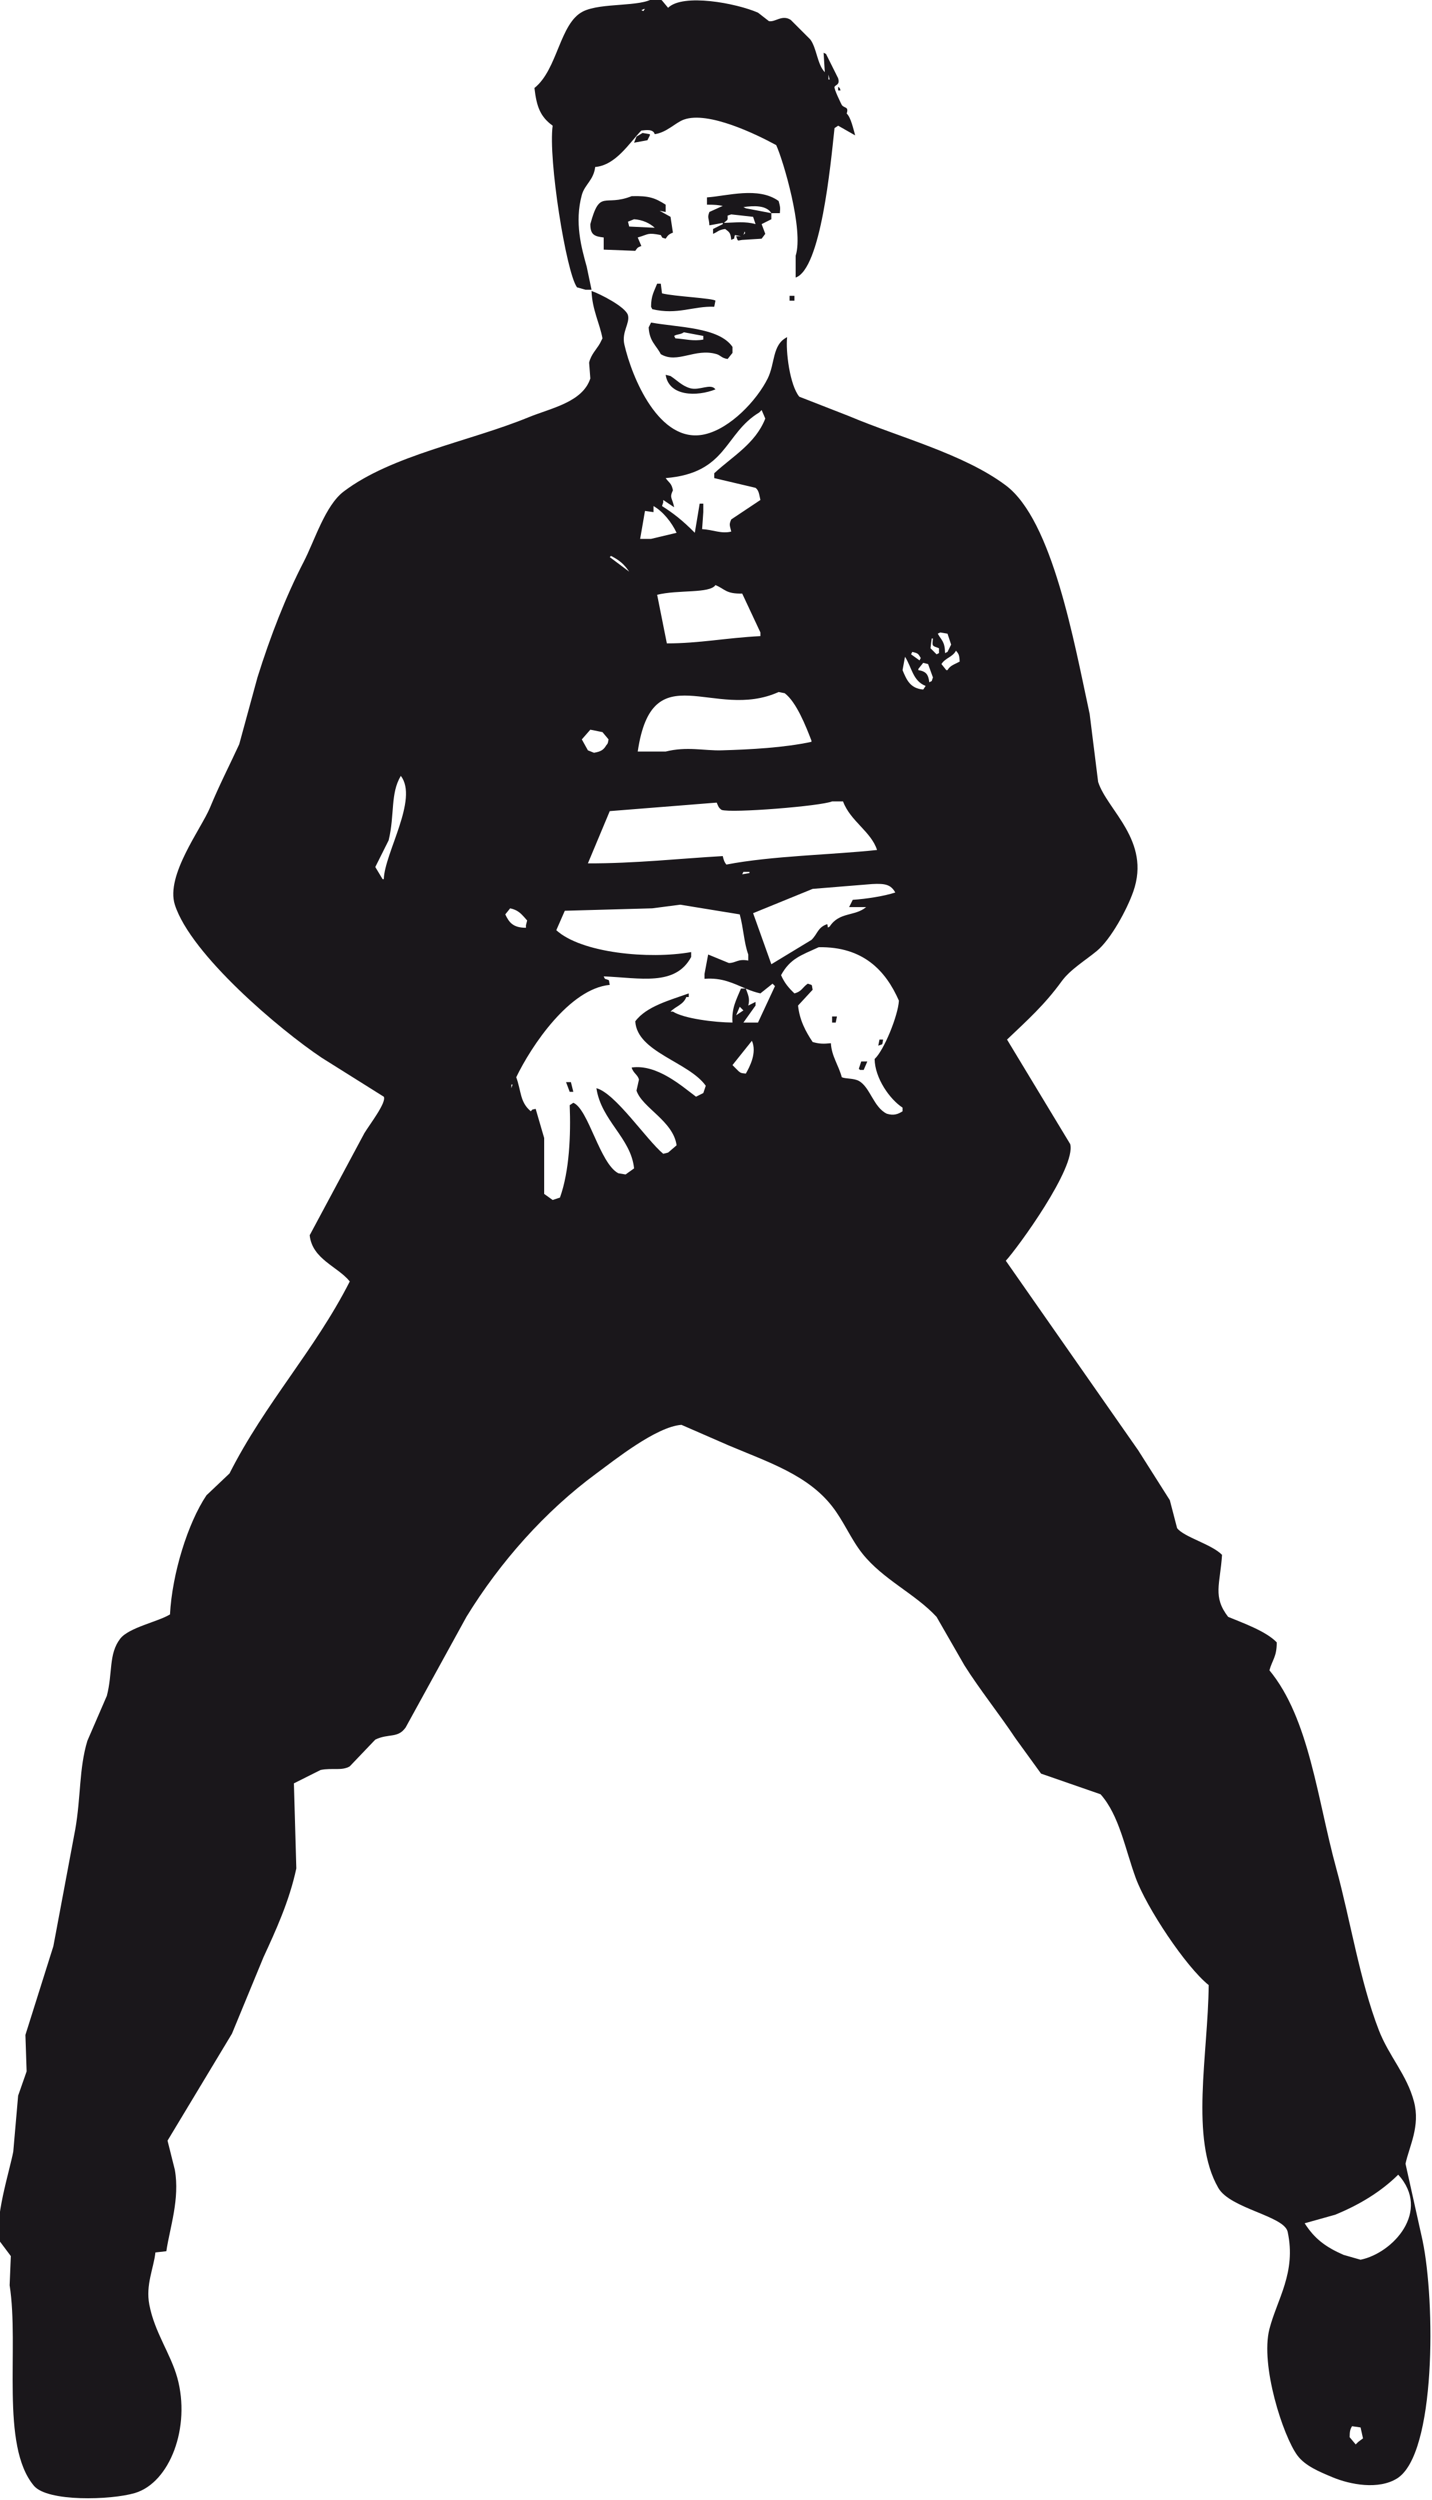 <?xml version="1.0" encoding="utf-8"?>
<!-- Generator: Adobe Illustrator 14.0.0, SVG Export Plug-In . SVG Version: 6.00 Build 43363)  -->
<!DOCTYPE svg PUBLIC "-//W3C//DTD SVG 1.1//EN" "http://www.w3.org/Graphics/SVG/1.1/DTD/svg11.dtd">
<svg version="1.1" id="Calque_1" xmlns="http://www.w3.org/2000/svg" xmlns:xlink="http://www.w3.org/1999/xlink" x="0px" y="0px"
	 width="243.62px" height="425.2px" viewBox="0 0 243.62 425.2" enable-background="new 0 0 243.62 425.2" xml:space="preserve">
<g>
	<g>
		<path fill-rule="evenodd" clip-rule="evenodd" fill="#1A171B" d="M94.023,21.375c-0.787,5.619,2.287,24.899,4.134,27.486
			c0.483,0.137,0.966,0.276,1.446,0.413h1.033c-0.274-1.308-0.55-2.617-0.824-3.926c-0.887-3.206-2.105-7.51-0.828-12.194
			c0.48-1.765,2.013-2.512,2.273-4.754c3.535-0.299,5.838-4.141,7.854-6.2c0.874-0.083,2.006-0.273,2.273,0.619
			c2.062-0.288,3.498-1.955,4.961-2.48c4.146-1.495,12.371,2.52,15.707,4.341c1.178,2.536,4.72,14.473,3.309,18.808v3.718
			c4.286-1.508,5.927-18.994,6.613-25.419c0.205-0.139,0.413-0.277,0.617-0.412c0.966,0.549,1.93,1.102,2.896,1.651
			c-0.288-1.001-0.723-3.062-1.447-3.72c0.412-1.223-0.424-0.87-0.826-1.448c-0.026-0.018-1.407-2.825-1.24-3.099
			c0.23-0.384,0.929-0.308,0.617-1.446c-0.688-1.378-1.375-2.756-2.064-4.135c-0.137-0.068-0.274-0.137-0.414-0.207
			c0.071,1.101,0.14,2.203,0.209,3.309c-1.295-1.317-1.369-4.118-2.482-5.583c-1.102-1.102-2.204-2.204-3.309-3.306
			c-1.469-0.967-2.628,0.417-3.717,0.206c-0.622-0.48-1.24-0.962-1.859-1.444c-3.714-1.618-12.761-3.318-15.297-0.825
			c-0.344-0.416-0.691-0.83-1.032-1.244c-0.451-0.356-0.556-0.37-1.45-0.412c-2.115,1.558-8.896,0.731-11.986,2.274
			c-3.992,1.994-4.296,9.86-8.268,13.019C91.293,18.234,91.962,19.877,94.023,21.375z M140.942,12.695
			c0.068,0.272,0.134,0.549,0.204,0.824h-0.204V12.695z M109.525,1.532h0.205c-0.414,0.362-0.036,0.451-0.619,0.208
			C109.247,1.669,109.386,1.6,109.525,1.532z M142.592,15.379h0.414c-0.265-0.615,0.01-0.247-0.414-0.619V15.379z M110.558,23.026
			V22.82c-0.414-0.069-0.828-0.137-1.242-0.207c-0.344,0.207-0.688,0.413-1.032,0.62c-0.139,0.346-0.275,0.688-0.414,1.034
			c0.757-0.139,1.515-0.276,2.273-0.415C110.283,23.58,110.422,23.303,110.558,23.026z M131.225,36.253
			c-1.446-0.274-2.893-0.55-4.34-0.827c-0.137-0.067-0.277-0.137-0.411-0.207C128.31,34.96,130.407,34.904,131.225,36.253h1.449
			c0.096-1.05,0.039-1.135-0.208-2.066c-3.448-2.495-8.764-0.849-12.192-0.619v1.239c1.45,0.004,1.777,0.055,2.688,0.206
			c-0.761,0.346-1.519,0.689-2.277,1.036c-0.403,1.047-0.069,0.939,0,2.272c0.758-0.138,1.516-0.275,2.277-0.414v0.208
			c-0.553,0.275-1.105,0.552-1.655,0.827v0.827c0.887-0.366,0.857-0.658,2.064-0.827c0.722,0.552,0.913,0.623,1.032,1.859
			c0.758-0.412,0.352,0.099,0.623-0.827c0.344,0.069,0.689,0.137,1.032,0.207h-0.826c0.379,0.953,0.149,0.733,1.035,0.62
			c1.103-0.068,2.204-0.137,3.307-0.207c0.204-0.276,0.413-0.55,0.618-0.826c-0.205-0.552-0.414-1.101-0.618-1.653
			c0.549-0.276,1.102-0.552,1.65-0.829V36.253z M126.474,39.975c0.068-0.206,0.134-0.413,0.204-0.62
			C126.846,39.863,126.754,39.531,126.474,39.975z M123.163,37.907c0.662-0.639,0.655-0.316,0.623-1.239
			c0.209-0.07,0.413-0.139,0.617-0.207c1.241,0.137,2.481,0.276,3.72,0.414c0.14,0.412,0.278,0.826,0.414,1.241
			C126.76,37.614,125.155,37.856,123.163,37.907z M112.417,39.975c0.397,0.62,0.037,0.347,0.828,0.62
			c0.363-0.56,0.546-0.766,1.237-1.033c-0.136-0.894-0.271-1.792-0.41-2.687c-0.623-0.346-1.241-0.689-1.86-1.033
			c0.344,0.068,0.688,0.137,1.033,0.208v-1.242c-1.814-1.143-2.82-1.535-5.789-1.446c-4.656,1.858-5.38-1.309-7.025,4.753
			c-0.011,1.865,0.748,2.086,2.273,2.272v2.067c1.791,0.071,3.581,0.137,5.371,0.207c0.41-0.535,0.301-0.546,1.036-0.826
			c-0.205-0.483-0.414-0.965-0.619-1.448C110.432,39.82,110.107,39.531,112.417,39.975z M107.043,38.529
			c-0.066-0.276-0.136-0.553-0.206-0.829c0.344-0.137,0.688-0.277,1.033-0.414c1.443,0.092,2.7,0.689,3.514,1.451
			C109.939,38.667,108.492,38.597,107.043,38.529z M112.417,48.242h-0.619c-0.506,1.294-1.032,2.022-1.036,3.927
			c0.069,0.139,0.139,0.274,0.208,0.413c4.29,1.022,7.003-0.562,10.541-0.413c0.069-0.344,0.136-0.689,0.205-1.034
			c-0.4-0.42-6.963-0.718-9.09-1.241C112.556,49.344,112.487,48.792,112.417,48.242z M242.007,380.999
			c-0.967-4.343-1.93-8.686-2.894-13.021c0.668-3.052,2.532-6.384,1.446-10.541c-1.201-4.597-4.262-7.713-5.992-12.196
			c-3.221-8.327-4.866-18.835-7.235-27.489c-3.223-11.752-4.572-25.46-11.367-33.687c0.463-1.737,1.261-2.298,1.241-4.754
			c-1.816-1.901-5.754-3.295-8.27-4.339c-2.646-3.436-1.371-5.488-1.033-10.542c-1.776-1.818-6.5-3.019-7.648-4.547
			c-0.409-1.585-0.823-3.169-1.237-4.752c-1.79-2.827-3.584-5.651-5.375-8.477c-7.509-10.746-15.018-21.496-22.527-32.242
			c2.061-2.256,11.978-15.862,10.955-19.841c-3.582-5.923-7.165-11.849-10.747-17.776c3.502-3.338,6.371-5.888,9.3-9.92
			c1.457-2.003,4.068-3.567,5.995-5.166c2.369-1.968,5.134-7.06,6.198-10.126c3.001-8.632-4.435-13.774-5.995-18.602
			c-0.478-3.858-0.962-7.716-1.445-11.574c-2.635-12.163-6.304-32.897-14.261-38.856c-7.168-5.369-18.117-8.165-26.662-11.779
			c-2.825-1.102-5.649-2.204-8.473-3.308c-1.636-1.996-2.334-7.806-2.068-10.128c-2.568,1.276-2.02,4.428-3.307,7.029
			c-1.794,3.62-6.295,8.513-10.749,9.507c-7.724,1.719-12.397-9.798-13.638-15.297c-0.479-2.121,0.97-3.6,0.619-4.958
			c-0.368-1.413-4.759-3.644-6.202-4.134c0.112,3.212,1.41,5.55,1.859,8.06c-0.136,0.277-0.274,0.553-0.413,0.826
			c-0.563,1.011-1.555,1.929-1.856,3.309c0.065,0.896,0.136,1.792,0.205,2.688c-1.331,4.052-6.646,5.016-10.541,6.612
			c-10.027,4.11-23.225,6.407-31.416,12.608c-3.157,2.392-4.934,8.344-6.82,11.987c-3.021,5.841-5.659,12.625-7.854,19.635
			c-1.032,3.79-2.068,7.579-3.101,11.367c-1.552,3.382-3.392,6.938-4.961,10.748c-1.476,3.582-7.591,11.53-5.993,16.536
			c2.7,8.455,17.858,21.277,25.009,26.042c3.511,2.203,7.029,4.407,10.541,6.614c0.509,0.974-2.505,4.85-3.306,6.2
			c-3.102,5.786-6.202,11.577-9.303,17.36c0.43,4.077,4.756,5.299,6.821,7.854c-5.943,11.695-14.359,20.611-20.461,32.655
			c-1.307,1.242-2.618,2.48-3.926,3.721c-3.179,4.75-5.834,13.33-6.201,20.254c-2.042,1.256-7.006,2.224-8.472,4.134
			c-2.002,2.607-1.249,5.822-2.273,9.715c-1.103,2.55-2.208,5.099-3.31,7.646c-1.433,4.734-1.085,9.538-2.065,15.087
			c-1.241,6.613-2.479,13.227-3.72,19.843c-1.584,5.028-3.17,10.058-4.755,15.089c0.069,2.064,0.139,4.131,0.208,6.198
			c-0.484,1.378-0.966,2.756-1.446,4.131c-0.278,3.171-0.553,6.338-0.827,9.509c-0.6,3.218-3.356,11.787-2.274,15.292
			c0.619,0.832,1.238,1.655,1.86,2.484c-0.069,1.652-0.139,3.308-0.205,4.96c1.661,10.589-1.629,27.247,4.133,34.102
			c2.313,2.756,13.078,2.439,17.152,1.24c6.003-1.766,9.561-11.263,7.234-19.635c-1.135-4.083-3.862-7.707-4.753-12.401
			c-0.648-3.403,0.741-6.175,1.034-8.886c0.618-0.068,1.241-0.141,1.859-0.209c0.596-4.009,2.323-8.903,1.446-13.846
			c-0.414-1.652-0.827-3.305-1.241-4.96c3.65-6.063,7.304-12.127,10.957-18.188c1.791-4.34,3.582-8.683,5.371-13.019
			c2.069-4.483,4.396-9.527,5.58-15.091c-0.135-4.82-0.274-9.644-0.41-14.466c1.516-0.758,3.031-1.516,4.543-2.276
			c1.983-0.394,3.611,0.189,4.961-0.617c1.446-1.517,2.896-3.03,4.342-4.546c2.294-1.099,3.829-0.162,5.166-2.068
			c3.445-6.267,6.89-12.54,10.336-18.806c5.711-9.316,13.393-17.979,22.113-24.391c3.064-2.252,10.167-7.95,14.468-8.267
			c2.687,1.173,5.375,2.343,8.063,3.514c6.746,2.843,13.413,5.018,17.564,10.335c2.022,2.585,3.184,5.573,5.166,8.06
			c3.528,4.422,8.963,6.812,12.609,10.749c1.585,2.753,3.17,5.511,4.753,8.266c2.558,4.058,5.927,8.265,8.68,12.401
			c1.446,1.997,2.896,3.995,4.343,5.992c3.374,1.171,6.749,2.343,10.126,3.514c3.197,3.594,4.177,9.322,5.993,14.26
			c1.854,5.041,8.499,15.065,12.4,18.188c-0.089,11.725-3.218,26.143,1.654,34.519c2.052,3.522,11.192,4.73,11.781,7.438
			c1.505,6.92-1.812,11.51-3.101,16.536c-1.581,6.174,2.336,18.224,4.752,21.493c1.334,1.798,3.767,2.788,5.993,3.719
			c3.02,1.262,7.811,2.156,10.958,0.209C244.336,417.376,244.187,391.373,242.007,380.999z M65.295,149.516H65.09
			c-0.417-0.689-0.828-1.38-1.242-2.067c0.758-1.517,1.516-3.032,2.273-4.545c1.056-4.411,0.262-7.938,2.069-10.955
			C71.232,135.896,65.421,145.062,65.295,149.516z M159.957,107.559c0.411,0.068,0.823,0.139,1.237,0.208
			c0.209,0.618,0.415,1.239,0.619,1.858c-0.204,0.413-0.41,0.829-0.619,1.242c-0.136,0.065-0.274,0.136-0.414,0.205
			c-0.039-2.014-0.591-2.124-1.241-3.305C159.68,107.697,159.818,107.627,159.957,107.559z M155.202,110.868
			c1.002,0.234,0.992,0.297,1.445,1.032c-0.067,0.135-0.136,0.276-0.209,0.413c-0.479-0.343-0.962-0.689-1.442-1.034
			C155.065,111.141,155.131,111.003,155.202,110.868z M152.31,151.788c-1.874,0.605-4.905,1.095-7.235,1.239
			c-0.208,0.413-0.413,0.829-0.621,1.243h2.896c-1.918,1.615-4.545,0.766-6.202,3.306c-0.496,0.309-0.234,0.124-0.413-0.413
			c-1.644,0.55-1.626,1.664-2.688,2.685c-2.274,1.379-4.549,2.759-6.821,4.137c-1.032-2.896-2.063-5.79-3.102-8.683
			c3.379-1.375,6.756-2.756,10.132-4.134c3.373-0.274,6.75-0.552,10.126-0.823C150.597,150.226,151.558,150.437,152.31,151.788z
			 M112.832,85.445V85.03c0.618,0.415,1.241,0.828,1.859,1.241c-0.34-1.712-0.837-1.532-0.208-2.895
			c-0.231-1.211-0.662-1.261-1.237-2.067c10.501-0.863,9.928-7.547,15.916-11.161c0.134-0.137,0.274-0.274,0.413-0.413
			c0.204,0.483,0.413,0.966,0.618,1.448c-1.661,4.262-5.613,6.453-8.681,9.301v0.825c2.343,0.553,4.688,1.104,7.025,1.655
			c0.619,0.486,0.611,1.201,0.828,2.065c-1.651,1.104-3.307,2.204-4.962,3.308c-0.413,0.939-0.247,0.963,0,2.067
			c-1.716,0.426-3.021-0.313-4.957-0.415c0.066-0.963,0.136-1.928,0.205-2.895v-1.445h-0.619c-0.275,1.652-0.553,3.308-0.828,4.961
			c-2.042-2.068-3.611-3.297-5.579-4.548C112.693,85.858,112.762,85.651,112.832,85.445z M129.365,107.559v0.622
			c-5.818,0.294-10.451,1.249-15.916,1.238c-0.549-2.754-1.102-5.51-1.651-8.266c3.531-0.886,8.955-0.178,9.918-1.652
			c1.675,0.698,1.754,1.509,4.551,1.445C127.3,103.15,128.332,105.356,129.365,107.559z M109.73,86.892
			c0.483,0.068,0.967,0.137,1.447,0.204v-1.032c1.648,0.938,3.095,2.784,3.928,4.548c-1.447,0.343-2.893,0.688-4.342,1.032h-1.857
			C109.182,90.059,109.456,88.476,109.73,86.892z M132.466,117.688c0.344,0.069,0.688,0.137,1.031,0.206
			c1.984,1.491,3.609,5.61,4.549,8.059v0.207c-4.608,0.998-10.401,1.31-15.293,1.447c-2.948,0.085-5.906-0.7-9.507,0.207h-4.753
			C110.984,110.968,121.39,122.692,132.466,117.688z M103.945,94.539c1.443,0.737,2.221,1.399,3.098,2.685
			c-1.103-0.825-2.204-1.652-3.307-2.479C103.807,94.675,103.876,94.608,103.945,94.539z M121.926,136.496
			c0.281,0.625,0.297,0.85,0.827,1.238c1.625,0.586,16.955-0.644,18.807-1.445h1.861c1.23,3.357,4.781,5.124,5.786,8.265
			c-7.489,0.807-17.961,0.992-25.627,2.48c-0.348-0.402-0.47-0.793-0.619-1.443c-7.108,0.403-15.095,1.275-22.944,1.238
			c1.241-2.962,2.479-5.925,3.719-8.885C109.8,137.458,115.863,136.975,121.926,136.496z M127.505,148.274v0.208
			c-0.414,0.07-0.827,0.137-1.237,0.208c0.065-0.137,0.136-0.277,0.206-0.415H127.505z M100.431,124.094
			c0.688,0.137,1.379,0.274,2.064,0.415c0.348,0.412,0.688,0.823,1.037,1.238c-0.146,0.746-0.083,0.626-0.414,1.035
			c-0.45,0.799-1.006,1.059-2.068,1.241c-0.344-0.14-0.688-0.277-1.033-0.416c-0.344-0.621-0.688-1.239-1.033-1.86
			C99.465,125.195,99.948,124.645,100.431,124.094z M85.962,155.508c0.278-0.343,0.552-0.689,0.828-1.032
			c1.552,0.343,2.012,1.108,2.892,2.064c-0.066,0.277-0.135,0.553-0.205,0.829v0.415C87.339,157.774,86.634,156.945,85.962,155.508z
			 M86.995,185.064v-0.622h0.208C87.134,184.651,87.064,184.858,86.995,185.064z M126.885,182.584
			c-0.832-0.092-0.802-0.067-1.24-0.415c-0.344-0.343-0.688-0.686-1.032-1.032c1.104-1.378,2.204-2.758,3.306-4.136
			C128.803,179.02,127.562,181.394,126.885,182.584z M128.955,173.903h-2.481c0.688-0.965,1.378-1.928,2.063-2.892v-0.622
			c-0.414,0.206-0.823,0.415-1.237,0.622c0.323-1.213-0.065-1.877-0.41-2.88l-0.035-0.015h-0.796
			c-0.817,1.952-1.618,3.375-1.446,5.787c-3.044-0.028-8.256-0.67-10.13-1.86h-0.41c0.877-0.905,2.194-1.174,2.685-2.481h0.416
			v-0.618c-3.173,1.143-7.241,2.21-9.097,4.751c0.301,5.252,9.087,6.879,11.99,10.956c-0.14,0.413-0.275,0.825-0.414,1.241
			c-0.414,0.206-0.828,0.413-1.241,0.62c-2.386-1.769-6.628-5.581-10.954-4.963c0.305,1.027,1.059,1.207,1.241,2.068
			c-0.139,0.619-0.274,1.241-0.413,1.858c0.949,2.912,6.255,5.154,6.821,9.303c-0.483,0.413-0.966,0.825-1.447,1.239
			c-0.274,0.068-0.552,0.137-0.827,0.206c-2.902-2.434-8.141-10.312-11.368-11.159c0.817,5.53,5.884,8.454,6.407,13.641
			c-0.48,0.346-0.963,0.689-1.446,1.032c-0.414-0.068-0.825-0.137-1.238-0.206c-3.158-1.672-5.071-10.905-7.648-11.987
			c-0.208,0.14-0.414,0.277-0.619,0.412c0.202,5.008-0.043,11.208-1.655,15.709c-0.414,0.137-0.828,0.277-1.242,0.415
			c-0.482-0.346-0.962-0.69-1.446-1.035v-9.506c-0.483-1.655-0.966-3.31-1.446-4.96c-0.751,0.197-0.424-0.015-0.828,0.413
			c-1.88-1.57-1.608-3.434-2.479-5.788c2.594-5.381,9.094-15.065,15.911-15.709c-0.218-1.023,0.077-0.695-0.823-1.032
			c-0.07-0.137-0.14-0.274-0.209-0.413c6.195,0.246,12.191,1.726,14.883-3.306v-0.829c-7.199,1.276-18.692,0.161-22.945-3.72
			c0.484-1.102,0.963-2.204,1.446-3.305c4.961-0.14,9.922-0.277,14.882-0.415c1.585-0.206,3.167-0.412,4.752-0.619
			c3.379,0.549,6.754,1.103,10.126,1.651c0.672,2.481,0.701,4.733,1.45,6.823v1.032c-1.778-0.344-2.112,0.422-3.305,0.413
			c-1.173-0.483-2.348-0.963-3.516-1.445c-0.206,1.099-0.414,2.204-0.623,3.306v0.826c3.013-0.239,4.938,0.797,6.998,1.654h0.03
			c0.002,0.005,0.004,0.01,0.005,0.015c0.783,0.325,1.585,0.623,2.476,0.813c0.69-0.553,1.379-1.104,2.068-1.655
			c0.139,0.14,0.274,0.277,0.413,0.415C130.882,169.771,129.918,171.836,128.955,173.903z M125.232,172.664
			c0.207-0.483,0.412-0.967,0.617-1.447c0.209,0.208,0.418,0.41,0.624,0.619C126.059,172.112,125.645,172.386,125.232,172.664z
			 M153.547,188.992c-0.768,0.5-1.516,0.773-2.688,0.412c-2.28-1.123-2.81-4.505-4.751-5.579c-0.854-0.472-2.255-0.334-2.894-0.621
			c-0.578-2.106-1.738-3.59-1.861-5.787c-1.312,0.137-2.021,0.102-3.099-0.207c-1.123-1.675-2.229-3.667-2.483-6.2
			c0.828-0.897,1.654-1.791,2.483-2.69c-0.22-1.023,0.074-0.695-0.829-1.032c-0.939,0.638-0.979,1.311-2.272,1.655
			c-0.97-0.924-1.691-1.764-2.273-3.102c1.551-2.825,3.355-3.353,6.407-4.754c7.541-0.12,11.385,3.955,13.64,9.094
			c-0.135,2.521-2.518,8.419-4.133,9.923c0.057,3.293,2.591,6.857,4.753,8.265V188.992z M157.061,117.273
			c-2.213-0.203-2.818-1.628-3.514-3.306c0.139-0.759,0.277-1.515,0.418-2.274c1.181,1.843,1.318,4.11,3.51,4.96
			C157.335,116.861,157.201,117.067,157.061,117.273z M158.507,115.829c-0.134,0.066-0.274,0.134-0.413,0.205
			c-0.156-1.333-0.547-1.86-1.859-2.067v-0.208c0.277-0.346,0.552-0.692,0.826-1.033c0.274,0.07,0.553,0.139,0.828,0.207
			c0.275,0.758,0.55,1.514,0.827,2.273C158.647,115.413,158.576,115.621,158.507,115.829z M159.748,111.072
			c-0.139,0.068-0.277,0.137-0.413,0.207c-0.345-0.346-0.688-0.688-1.033-1.034c0.071-0.552,0.137-1.102,0.205-1.654h0.209
			c-0.144,1.362-0.161,1.207,1.032,1.654V111.072z M161.194,113.967h-0.206c-0.277-0.345-0.552-0.69-0.826-1.034
			c0.704-1.088,1.858-1.139,2.479-2.273c0.478,0.573,0.576,0.755,0.622,1.858C162.473,112.956,161.653,113.145,161.194,113.967z
			 M231.051,415.303c-0.134,0.141-0.274,0.277-0.411,0.415c-0.346-0.415-0.689-0.826-1.033-1.238
			c0.013-1.005,0.091-1.33,0.413-1.864c0.482,0.072,0.963,0.141,1.446,0.209c0.141,0.623,0.274,1.241,0.415,1.861
			C231.606,414.892,231.327,415.097,231.051,415.303z M231.466,384.304c-0.964-0.277-1.93-0.552-2.896-0.826
			c-3.021-1.321-4.92-2.72-6.612-5.374c1.721-0.48,3.445-0.964,5.169-1.447c4.096-1.664,7.845-3.937,10.747-6.821
			C243.496,376.048,237.002,383.168,231.466,384.304z M135.153,51.135V50.31h-0.826v0.825H135.153z M123.786,61.054
			c0.277-0.342,0.549-0.688,0.826-1.032V58.99c-2.307-3.359-9.189-3.285-13.849-4.135c-0.136,0.276-0.271,0.552-0.41,0.829
			c0.132,2.381,1.26,2.998,2.064,4.545c2.836,1.705,5.794-1.097,9.508,0C122.588,60.426,122.74,60.896,123.786,61.054z
			 M119.652,57.749c-1.702,0.317-3.042-0.087-4.752-0.208c-0.069-0.137-0.14-0.276-0.209-0.412c0.523-0.343,1.056-0.188,1.655-0.62
			c1.102,0.206,2.204,0.414,3.306,0.62V57.749z M117.378,66.015c-1.367-0.4-2.25-1.39-3.306-2.066
			c-0.274-0.069-0.553-0.138-0.827-0.208c0.553,3.707,5.344,3.722,8.472,2.481C120.916,65.099,119.017,66.497,117.378,66.015z
			 M141.56,173.903h0.62c0.069-0.345,0.138-0.688,0.208-1.034h-0.828V173.903z M150.24,176.795h-0.618
			c-0.069,0.346-0.141,0.692-0.209,1.037C150.313,177.487,150.026,177.827,150.24,176.795z M146.108,181.756
			c0.068,0.07,0.137,0.139,0.207,0.208h0.619c0.206-0.48,0.414-0.963,0.619-1.447h-1.034
			C146.386,180.932,146.245,181.343,146.108,181.756z M96.298,184.031c0.208,0.552,0.414,1.102,0.622,1.652h0.619
			c-0.139-0.55-0.278-1.101-0.414-1.652H96.298z"/>
	</g>
</g>
</svg>

